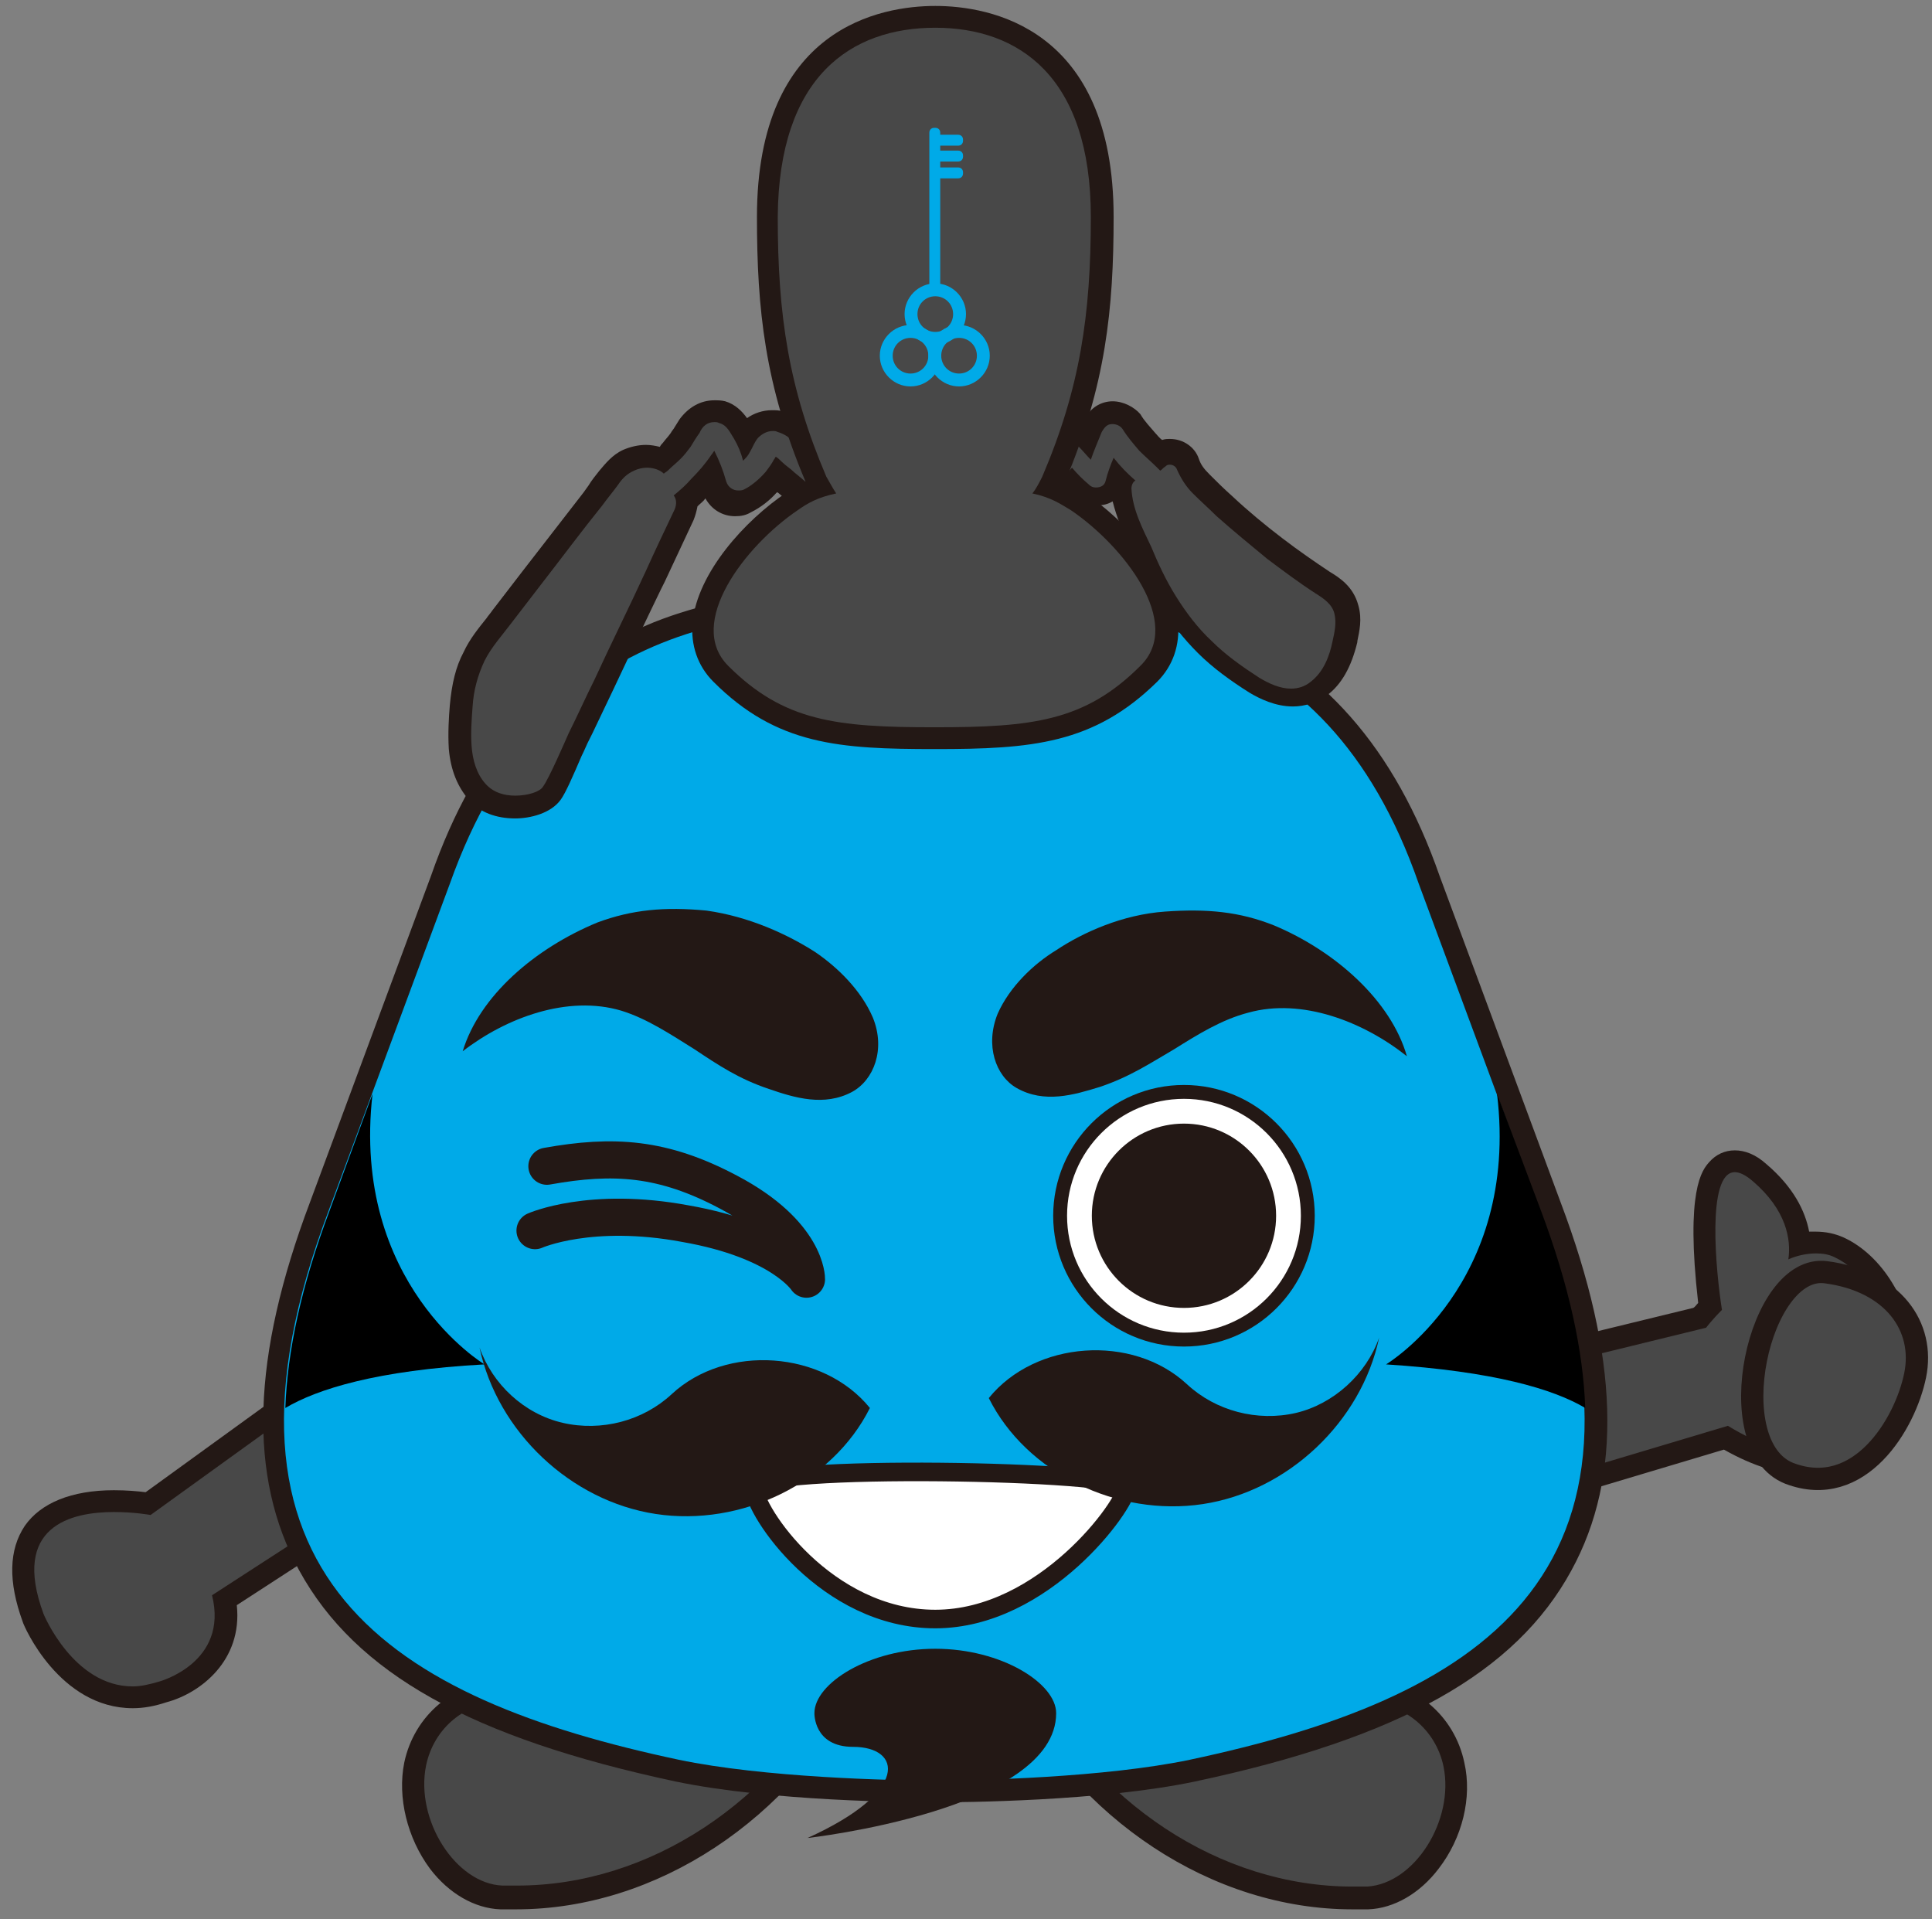 <?xml version="1.0" encoding="utf-8"?>
<!-- Generator: Adobe Illustrator 25.4.1, SVG Export Plug-In . SVG Version: 6.00 Build 0)  -->
<svg version="1.1" id="レイヤー_1" xmlns="http://www.w3.org/2000/svg" xmlns:xlink="http://www.w3.org/1999/xlink" x="0px"
	 y="0px" viewBox="0 0 195 193.7" style="enable-background:new 0 0 195 193.7;" xml:space="preserve">
<rect x="0" y="0" width="195" height="193.7" fill="#808080" stroke="none"/>
<style type="text/css">
	.st0{fill:#484848;}
	.st1{fill:#231815;}
	.st2{fill:#484848;stroke:#231815;stroke-width:2.248;stroke-miterlimit:10;}
	.st3{fill:#00AAE8;}
	.st4{fill:none;stroke:#231815;stroke-width:3.747;stroke-linecap:round;stroke-linejoin:round;stroke-miterlimit:10;}
	.st5{fill:#FFFFFF;}
	.st6{fill:#FFFFFF;stroke:#231815;stroke-width:1.874;stroke-miterlimit:10;}
</style>
<g>
	<g>
		<path class="st0" d="M13.4,171.3c-6.7,0-9.9-7.6-10-8c-1.4-3.7-1.4-6.6,0-8.7c1.4-2.1,4.2-3.2,8.1-3.2c1.5,0,2.8,0.2,3.5,0.3
			l27.8-20.1l8.3,11.5l-28.4,18.4c1,5.7-3.6,8.5-6.3,9.2C15.4,171.1,14.4,171.3,13.4,171.3z"/>
		<path class="st1" d="M42.5,133.2l7,9.6L21.4,161c1.7,6.8-5.3,8.7-5.3,8.7c-1,0.3-1.9,0.5-2.7,0.5c-6,0-9-7.3-9-7.3
			c-3.3-8.9,2.8-10.3,7.1-10.3c2.1,0,3.7,0.3,3.7,0.3L42.5,133.2 M43,130.1l-1.8,1.3l-26.5,19.2c-0.8-0.1-1.9-0.2-3.2-0.2
			c-4.3,0-7.4,1.3-9,3.6c-1.6,2.4-1.7,5.6-0.2,9.7l0,0l0,0c0.1,0.4,3.7,8.7,11.1,8.7c1.1,0,2.2-0.2,3.4-0.6c3.4-0.9,7.7-4.2,7.1-9.8
			l26.8-17.4l2-1.3l-1.4-1.9l-7-9.6L43,130.1L43,130.1z"/>
	</g>
	<g>
		<path class="st0" d="M138,141.2l33.4-8.2c0.2-0.3,0.6-0.7,1-1.2c-1.4-11.4,0.3-13.2,0.8-13.8c0.5-0.5,1.1-0.8,1.8-0.8
			c0.8,0,1.6,0.4,2.5,1.1c3,2.5,3.9,5.1,4,7.2c0.6-0.1,1.1-0.2,1.6-0.2c0.8,0,1.6,0.2,2.4,0.5c3.4,1.6,6.1,6,6.3,10.5
			c0.2,3.7-1.3,6.7-4.3,8.6c-0.5,0.8-2.1,2.8-5.6,2.8c0,0,0,0,0,0c-2.3,0-4.9-0.9-7.9-2.6l-32.7,9.8L138,141.2z"/>
		<path class="st1" d="M175.1,118.3c0.5,0,1.1,0.3,1.8,0.9c3.4,2.9,3.9,5.9,3.6,7.9c0.9-0.4,1.9-0.6,2.8-0.6c0.7,0,1.3,0.1,1.9,0.4
			c5.3,2.5,8.8,13,1.7,17.2c0,0-1.2,2.5-4.8,2.5c-1.9,0-4.4-0.7-7.7-2.7l-32.1,9.6l-2.8-11.5l32.7-8c0,0,0.6-0.8,1.6-1.8
			C173.2,128.4,172.2,118.3,175.1,118.3 M175.1,116.1L175.1,116.1L175.1,116.1c-1,0-1.9,0.4-2.6,1.2c-0.7,0.8-2.4,2.8-1.1,14.2
			c-0.2,0.2-0.3,0.4-0.5,0.5l-32,7.8l-2.2,0.5l0.5,2.2l2.8,11.5l0.6,2.3l2.3-0.7l31.1-9.3c3,1.7,5.7,2.5,8,2.5
			c3.4,0,5.5-1.8,6.5-3.1c3.1-2.1,4.8-5.5,4.6-9.4c-0.2-4.8-3.1-9.6-7-11.4c-0.9-0.4-1.8-0.6-2.9-0.6c-0.2,0-0.4,0-0.6,0
			c-0.4-2.1-1.6-4.5-4.3-6.8C177.2,116.5,176.1,116.1,175.1,116.1L175.1,116.1z"/>
	</g>
	<path class="st2" d="M184.3,128.4c6.8,0.9,10,5.5,9,10.4c-1,4.9-5.6,12.6-12.7,9.9C173.5,145.9,177.5,127.5,184.3,128.4z"/>
	<g>
		<path class="st0" d="M52.2,191.5c-0.5,0-1.1,0-1.6,0c-2.3-0.1-4.6-1.4-6.3-3.7c-2.2-2.8-3.1-6.5-2.4-9.7c0.9-4.2,4.5-7.3,8.6-7.3
			c1.2,0,2.4,0.3,3.4,0.8c2.9-4.3,9.1-6.9,16.8-6.9c4.9,0,10,1,14.8,2.9l1.1,0.5l-0.6,1.1C79.2,182.7,65.9,191.5,52.2,191.5
			C52.2,191.5,52.2,191.5,52.2,191.5z"/>
		<path class="st1" d="M70.7,165.8c4.6,0,9.6,0.9,14.4,2.8c-6.8,13.3-19.6,21.7-32.9,21.7c-0.5,0-1,0-1.5,0
			c-4.7-0.2-8.8-6.6-7.7-12.1c0.8-3.9,4.1-6.4,7.5-6.4c1.3,0,2.6,0.4,3.8,1.2C56.9,168.3,63.2,165.8,70.7,165.8 M70.7,163.6
			c-7.7,0-13.8,2.4-17.2,6.6c-1-0.4-2-0.5-3-0.5c-4.6,0-8.7,3.4-9.7,8.2c-0.7,3.5,0.3,7.6,2.6,10.7c1.9,2.5,4.5,4,7.1,4.1
			c0.5,0,1.1,0,1.6,0c14.1,0,27.8-9,34.9-23l1.1-2.2l-2.3-0.9C81,164.6,75.7,163.6,70.7,163.6L70.7,163.6z"/>
	</g>
	<g>
		<path class="st0" d="M136.5,191.5c-13.7,0-27-8.8-33.9-22.4L102,168l1.2-0.5c4.8-1.9,10-2.9,14.8-2.9c7.7,0,13.8,2.5,16.8,6.9
			c1.1-0.5,2.2-0.8,3.4-0.8c4.1,0,7.7,3.1,8.6,7.3c0.7,3.2-0.2,6.9-2.4,9.7c-1.7,2.2-4,3.6-6.3,3.7
			C137.6,191.5,137.1,191.5,136.5,191.5z"/>
		<path class="st1" d="M118,165.8c7.5,0,13.8,2.5,16.4,7.3c1.2-0.8,2.5-1.2,3.8-1.2c3.3,0,6.7,2.5,7.5,6.4
			c1.1,5.4-2.9,11.8-7.7,12.1c-0.5,0-1,0-1.5,0c-13.3,0-26.1-8.4-32.9-21.7C108.4,166.7,113.4,165.8,118,165.8 M118,163.6L118,163.6
			c-5,0-10.3,1-15.2,3l-2.3,0.9l1.1,2.2c7.1,14,20.8,23,34.9,23c0.5,0,1.1,0,1.6,0c2.6-0.1,5.2-1.6,7.1-4.1
			c2.4-3.1,3.4-7.2,2.6-10.7c-1-4.8-5.1-8.2-9.7-8.2c-1.1,0-2.1,0.2-3,0.5C131.9,165.9,125.8,163.6,118,163.6L118,163.6z"/>
	</g>
	<g>
		<path class="st3" d="M94.4,180.8c-1.6,0-16.3-0.1-26-2.1c-20.3-4.3-31.8-10.7-37.3-20.8c-5-9.1-4.6-21,1.2-36.2l12.2-32.9
			c10-28.6,32.1-28.6,49.9-28.6c17.8,0,39.9,0,49.9,28.6l12.2,32.9c5.8,15.2,6.2,27.1,1.2,36.2c-5.5,10.1-17,16.5-37.3,20.8
			C110.7,180.7,96,180.8,94.4,180.8z"/>
		<path class="st1" d="M94.4,61.3c18.1,0,39.2,0.3,48.8,27.9l12.2,32.9c14.1,37.3-6.6,49.4-35.3,55.5c-8.6,1.8-21.4,2.1-25.8,2.1
			s-17.2-0.3-25.8-2.1c-28.7-6.1-49.4-18.2-35.3-55.5l12.2-32.9C55.2,61.6,76.3,61.3,94.4,61.3 M94.4,59.1c-8.5,0-19.1,0-28.4,3.7
			c-10.6,4.3-18,12.7-22.5,25.6l-12.2,32.9c-5.9,15.6-6.3,27.7-1.1,37.2c5.7,10.4,17.4,16.9,38,21.3c9.6,2,23.5,2.1,26.2,2.1
			s16.7-0.1,26.2-2.1c20.7-4.4,32.4-11,38-21.3c5.2-9.5,4.8-21.6-1.1-37.2l-12.2-32.9c-4.5-12.9-11.9-21.3-22.5-25.6
			C113.5,59.1,102.9,59.1,94.4,59.1L94.4,59.1z"/>
	</g>
	<path class="st4" d="M54,124.2c0,0,5.6-2.5,15.2-0.7c9.7,1.7,12.2,5.6,12.2,5.6s0.1-4.6-7.9-8.8c-6.6-3.5-11.6-3.8-18.3-2.6"/>
	<g>
		<circle class="st1" cx="119.5" cy="122.7" r="13.2"/>
		<circle class="st5" cx="119.5" cy="122.7" r="11.8"/>
		<circle class="st1" cx="119.5" cy="122.7" r="9.3"/>
	</g>
	<path class="st6" d="M76.1,150.1c0-2.4,37.6-1.7,37.6,0s-8.3,13.3-19.3,13.3S76.1,152.5,76.1,150.1z"/>
	<g>
		<g>
			<path class="st0" d="M130.4,70.3c-1.5,0-2.9-0.7-3.8-1.2c-1.8-1.1-3.5-2.5-5-3.9c-1.3-1.3-2.6-2.9-3.7-4.7
				c-1-1.7-1.9-3.4-2.6-5.1l-0.4-0.8c-0.8-1.7-1.6-3.5-1.8-5.5c0-0.3,0-0.5,0.1-0.7c-0.1-0.1-0.2-0.2-0.3-0.3c0,0.1-0.1,0.3-0.1,0.4
				c-0.3,0.9-1.1,1.5-2,1.5c-0.5,0-1.1-0.2-1.5-0.6c-0.3-0.3-0.6-0.6-0.9-0.9c-0.9,1-1.8,2-2.6,3l-0.3,0.4c-0.4,0.4-0.9,0.6-1.4,0.6
				c-0.5,0-1.1-0.2-1.4-0.6c-0.7-0.7-0.8-1.9-0.1-2.8l0.5-0.6c1.3-1.5,2.6-3,3.8-4.6c0.4-0.5,0.9-0.7,1.5-0.7c0.6,0,1.2,0.2,1.5,0.6
				c0.2-0.4,0.3-0.8,0.5-1.2c0.3-0.7,1-1.1,1.8-1.1c0.8,0,1.5,0.4,1.9,1c0.5,0.7,1,1.4,1.6,2c0.4,0.4,0.9,0.8,1.3,1.2
				c0.3-0.2,0.6-0.3,1-0.3c0.8,0,1.5,0.5,1.8,1.3c0.3,0.7,0.7,1.3,1.4,2c0.7,0.7,1.5,1.4,2.4,2.2c1.7,1.5,3.4,2.9,5.1,4.2
				c1.7,1.3,3.3,2.4,4.9,3.4c0.9,0.6,2,1.3,2.4,2.7c0.3,1.1,0,2.2-0.1,3.1l0,0.1c-0.5,2.3-1.3,3.8-2.6,4.8
				C132.3,70,131.4,70.3,130.4,70.3L130.4,70.3z"/>
			<path class="st1" d="M112.3,42.8c0.4,0,0.8,0.2,1,0.5c0.5,0.8,1.1,1.5,1.7,2.2c0.6,0.6,1.2,1.1,1.8,1.7c0.1,0.1,0.2,0.2,0.3,0.3
				c0,0,0,0,0,0c0.2-0.1,0.3-0.3,0.5-0.4c0.2-0.2,0.3-0.2,0.5-0.2c0.3,0,0.6,0.2,0.7,0.5c0.4,0.9,0.9,1.7,1.6,2.4
				c0.8,0.8,1.6,1.5,2.4,2.3c1.7,1.5,3.4,2.9,5.1,4.3c1.6,1.2,3.2,2.4,4.9,3.5c0.8,0.5,1.7,1.1,1.9,2.1c0.2,0.9,0,1.8-0.2,2.7
				c-0.3,1.5-0.9,3.1-2.2,4.1c-0.6,0.5-1.3,0.7-2,0.7c-1.1,0-2.2-0.5-3.2-1.1c-1.7-1.1-3.4-2.3-4.8-3.7c-1.4-1.3-2.6-2.9-3.6-4.5
				c-1-1.6-1.8-3.3-2.5-5c-0.9-1.9-1.9-3.8-2-5.9c0-0.4,0.2-0.7,0.4-0.8c-0.8-0.7-1.5-1.4-2.2-2.3c-0.3,0.7-0.6,1.5-0.8,2.3
				c-0.1,0.5-0.5,0.7-1,0.7c-0.3,0-0.5-0.1-0.7-0.3c-0.6-0.5-1.2-1.1-1.7-1.7c-1.3,1.4-2.5,2.9-3.8,4.3c-0.1,0.2-0.4,0.3-0.6,0.3
				c-0.2,0-0.5-0.1-0.6-0.3c-0.4-0.4-0.3-0.9,0-1.2c1.5-1.7,2.9-3.4,4.3-5.2c0.2-0.2,0.4-0.3,0.7-0.3c0.3,0,0.5,0.1,0.7,0.3
				c0.4,0.4,0.8,0.9,1.2,1.3c0.3-0.9,0.7-1.8,1.1-2.8C111.6,42.9,111.9,42.8,112.3,42.8 M112.3,40.5L112.3,40.5
				c-1.2,0-2.3,0.7-2.8,1.8c0,0,0,0,0,0c-0.3-0.1-0.7-0.2-1-0.2c-1,0-1.9,0.4-2.4,1.1c-1.2,1.5-2.5,3.1-3.8,4.6l-0.5,0.6
				c-1.1,1.3-1,3.1,0.1,4.3c0.6,0.6,1.4,0.9,2.2,0.9c0.9,0,1.7-0.4,2.3-1l0.3-0.4c0.6-0.7,1.2-1.4,1.8-2.1c0,0,0.1,0.1,0.1,0.1
				c0.6,0.5,1.4,0.8,2.2,0.8c0.5,0,1-0.1,1.5-0.4c0.4,1.6,1,3,1.6,4.3c0.1,0.3,0.2,0.5,0.4,0.8c0.8,1.7,1.6,3.5,2.7,5.2
				c1.2,2,2.5,3.6,3.9,5c1.5,1.5,3.3,2.8,5.2,4c1,0.6,2.6,1.4,4.4,1.4c1.2,0,2.4-0.4,3.4-1.1c1.5-1.1,2.5-2.9,3.1-5.4l0-0.1
				c0.2-1,0.5-2.2,0.1-3.6c-0.5-1.9-1.9-2.8-2.9-3.4c-1.5-1-3.1-2.1-4.8-3.4c-1.7-1.3-3.4-2.7-5-4.2c-0.9-0.8-1.6-1.5-2.3-2.2
				c-0.6-0.6-0.9-1-1.1-1.6c-0.4-1.2-1.6-2-2.9-2c-0.3,0-0.5,0-0.8,0.1c-0.3-0.2-0.5-0.5-0.7-0.7c-0.5-0.6-1.1-1.2-1.5-1.9
				C114.5,41.1,113.4,40.5,112.3,40.5L112.3,40.5z"/>
		</g>
		<g>
			<path class="st0" d="M52,81.5c-1.6,0-2.9-0.6-3.9-1.6c-1-1.1-1.5-2.5-1.7-4.4c-0.1-1.5,0-3,0.1-4.2c0.2-2,0.6-3.6,1.3-5
				c0.6-1.2,1.4-2.2,2.2-3.2c0.2-0.3,0.4-0.6,0.6-0.8l9.7-12.6c0.4-0.5,0.8-1,1.2-1.5c0.5-0.6,1.1-1.3,2-1.7
				c0.5-0.3,1.2-0.4,1.8-0.4c0.6,0,1.2,0.1,1.7,0.4c0.3-0.3,0.6-0.6,0.9-0.9c0.4-0.4,0.6-0.7,0.9-1.1c0.2-0.2,0.3-0.4,0.4-0.7
				c0.2-0.3,0.3-0.5,0.5-0.7c0.6-0.9,1.6-1.5,2.5-1.5c0.3,0,0.5,0,0.8,0.1c1.3,0.4,1.8,1.5,2.2,2.2c0.1,0.1,0.1,0.2,0.2,0.3
				c0.1-0.2,0.2-0.4,0.4-0.6c0.6-0.7,1.4-1,2.3-1c0.2,0,0.5,0,0.7,0.1c0.9,0.2,1.6,0.8,2.1,1.2l4.4,3.7c0.5,0.4,0.7,0.9,0.7,1.6
				c0,0.7-0.2,1.3-0.7,1.8c-0.4,0.4-1,0.7-1.6,0.7l0,0c-0.6,0-1.2-0.2-1.6-0.6l-3.6-3c-0.1,0.2-0.3,0.4-0.4,0.5
				c-0.7,0.8-1.6,1.6-2.6,2.1c-0.3,0.2-0.7,0.3-1.1,0.3c-1.1,0-2-0.7-2.2-1.7c-0.1-0.4-0.2-0.8-0.3-1.1c-0.4,0.5-0.8,0.9-1.2,1.3
				c-0.3,0.3-0.8,0.7-1.2,1.1c0.1,0.5,0,1-0.2,1.5l-3.3,7c-1.6,3.4-3.2,6.8-4.9,10.2l-2.6,5.4c-0.1,0.3-0.3,0.8-0.6,1.4
				c-0.9,2-1.6,3.6-2,4.2C55,81,53.3,81.5,52,81.5z"/>
			<path class="st1" d="M72.1,42.6c0.2,0,0.3,0,0.5,0.1c0.8,0.2,1.1,1,1.5,1.6c0.4,0.7,0.7,1.4,0.9,2.2c0.3-0.3,0.5-0.5,0.7-0.9
				c0.3-0.5,0.4-0.9,0.8-1.4c0.4-0.4,0.9-0.7,1.5-0.7c0.2,0,0.3,0,0.5,0.1c0.7,0.2,1.2,0.6,1.7,1c0.5,0.4,1,0.8,1.4,1.2
				c1,0.8,1.9,1.6,2.9,2.4c0.5,0.4,0.4,1.3,0,1.7c-0.2,0.2-0.5,0.3-0.8,0.3c-0.3,0-0.6-0.1-0.9-0.3c-0.9-0.7-1.7-1.5-2.6-2.2
				c-0.4-0.4-0.9-0.7-1.3-1.1c-0.2-0.2-0.4-0.4-0.6-0.5c-0.1,0.1-0.1,0.2-0.2,0.3c-0.2,0.4-0.5,0.8-0.8,1.2
				c-0.6,0.7-1.4,1.4-2.2,1.8c-0.2,0.1-0.4,0.1-0.6,0.1c-0.5,0-1-0.3-1.2-0.9c-0.3-1.1-0.7-2.1-1.2-3.1c-0.1,0.1-0.2,0.3-0.3,0.4
				c-0.6,0.9-1.3,1.7-2,2.4C69.2,49,68.6,49.5,68,50c0.3,0.4,0.3,0.9,0.1,1.4c-1,2.1-2,4.2-2.9,6.2c-1.7,3.7-3.5,7.3-5.2,11
				c-0.9,1.8-1.7,3.6-2.6,5.4c-0.4,0.9-2,4.6-2.6,5.4c-0.3,0.5-1.5,0.9-2.8,0.9c-1.1,0-2.2-0.3-3-1.2c-0.9-1-1.3-2.4-1.4-3.8
				c-0.1-1.3,0-2.7,0.1-4c0.1-1.6,0.5-3.1,1.2-4.6c0.7-1.4,1.8-2.6,2.7-3.8c1-1.3,2-2.6,3-3.9c2.1-2.7,4.1-5.4,6.2-8
				c0.5-0.7,1.1-1.4,1.6-2.1c0.4-0.6,0.9-1.1,1.6-1.4c0.4-0.2,0.9-0.3,1.3-0.3c0.6,0,1.3,0.2,1.7,0.6c0.1-0.1,0.3-0.2,0.4-0.3
				c0.4-0.4,0.9-0.8,1.3-1.2c0.4-0.4,0.7-0.8,1-1.2c0.3-0.5,0.6-1,0.9-1.4C70.9,43,71.4,42.6,72.1,42.6 M72.1,40.4L72.1,40.4
				c-1.4,0-2.6,0.7-3.5,1.9c-0.2,0.3-0.3,0.5-0.5,0.8c-0.1,0.2-0.3,0.4-0.4,0.6c-0.2,0.3-0.5,0.6-0.8,1c-0.1,0.1-0.2,0.2-0.3,0.4
				c-0.4-0.1-0.9-0.2-1.4-0.2c-0.8,0-1.6,0.2-2.3,0.5c-1.1,0.5-1.8,1.4-2.4,2.1c-0.4,0.5-0.8,1-1.1,1.5l-0.5,0.7l-6.2,8l-1,1.3
				l-2,2.6c-0.2,0.3-0.4,0.5-0.6,0.8c-0.8,1-1.7,2.1-2.3,3.4c-0.8,1.5-1.2,3.2-1.4,5.4c-0.1,1.2-0.2,2.8-0.1,4.4
				c0.2,2.2,0.9,3.8,2,5.1c1.1,1.3,2.8,1.9,4.7,1.9c1.5,0,3.6-0.5,4.6-1.9c0.5-0.7,1.2-2.3,2.1-4.4c0.3-0.6,0.5-1.1,0.6-1.3l0.5-1
				c0.7-1.5,1.4-2.9,2.1-4.4c1.6-3.4,3.2-6.8,4.8-10.1l0.4-0.8l2.9-6.2c0.2-0.5,0.3-0.9,0.4-1.4c0.3-0.3,0.6-0.5,0.8-0.8
				c0.6,1.1,1.7,1.8,3,1.8c0.6,0,1.1-0.1,1.6-0.4c1-0.5,1.9-1.2,2.6-2l0.1,0l2.6,2.2c0.7,0.6,1.5,0.9,2.3,0.9c0.9,0,1.8-0.4,2.4-1
				c0.7-0.7,1-1.6,1-2.6c0-0.9-0.4-1.8-1.1-2.4L85,45.9l-2-1.7l-1.4-1.2L81.6,43L81.5,43c-0.6-0.5-1.4-1.2-2.6-1.5
				c-0.3-0.1-0.6-0.1-1-0.1c-0.9,0-1.8,0.3-2.5,0.8c-0.5-0.7-1.2-1.4-2.2-1.7C72.8,40.4,72.5,40.4,72.1,40.4L72.1,40.4z"/>
		</g>
		<g>
			<path class="st0" d="M94.4,74.6c-9.4,0-15.5-0.4-21.6-6.5c-1.4-1.4-2-3.1-1.8-5.1c0.4-4.4,4.8-9.5,9-12.3
				c0.8-0.6,1.6-1.1,2.8-1.5c-0.1-0.2-0.2-0.4-0.3-0.6c-4.2-9.7-5-17.4-5-26.7c0-12.8,6.1-20.2,16.9-20.2c10.7,0,16.9,7.4,16.9,20.2
				c0,9.3-0.8,17-5,26.7c-0.1,0.2-0.2,0.4-0.3,0.6c1.2,0.4,2,0.9,2.8,1.5c4.1,2.8,8.5,7.9,9,12.3c0.2,2-0.4,3.8-1.8,5.1
				C109.9,74.2,103.8,74.6,94.4,74.6z"/>
			<path class="st1" d="M94.4,2.8c8.4,0,15.7,4.9,15.7,19.1c0,9.9-1.1,17.3-4.9,26.2c-0.3,0.6-0.6,1.2-1,1.7
				c1.9,0.4,2.9,1.1,3.9,1.7c5.3,3.6,11.4,11.4,7,15.7c-5.6,5.6-10.9,6.2-20.8,6.2s-15.2-0.6-20.8-6.2c-4.3-4.3,1.7-12.1,7-15.7
				c1-0.7,2-1.3,3.9-1.7c-0.4-0.6-0.7-1.2-1-1.7c-3.8-8.9-4.9-16.3-4.9-26.2C78.6,7.7,85.9,2.8,94.4,2.8 M94.4,0.6
				c-5.4,0-18,2.1-18,21.3c0,9.3,0.8,17,4.9,26.7c-0.7,0.4-1.4,0.7-1.9,1.1c-4.2,2.8-9,8.1-9.5,13.1c-0.2,2.3,0.5,4.4,2.1,6
				c6.4,6.4,12.7,6.8,22.4,6.8c9.7,0,16-0.5,22.4-6.8c1.6-1.6,2.3-3.7,2.1-6c-0.5-5-5.3-10.3-9.5-13.1c-0.6-0.4-1.2-0.8-1.9-1.1
				c4.1-9.7,4.9-17.4,4.9-26.7C112.4,2.7,99.8,0.6,94.4,0.6L94.4,0.6z"/>
		</g>
	</g>
	<g>
		<g>
			<path class="st3" d="M94.4,34.8c-1.7,0-3.1-1.4-3.1-3.1s1.4-3.1,3.1-3.1c1.7,0,3.1,1.4,3.1,3.1S96.1,34.8,94.4,34.8z M94.4,29.9
				c-1,0-1.8,0.8-1.8,1.8s0.8,1.8,1.8,1.8s1.8-0.8,1.8-1.8S95.4,29.9,94.4,29.9z"/>
			<path class="st3" d="M91.9,39c-1.7,0-3.1-1.4-3.1-3.1s1.4-3.1,3.1-3.1c1.7,0,3.1,1.4,3.1,3.1S93.6,39,91.9,39z M91.9,34.1
				c-1,0-1.8,0.8-1.8,1.8s0.8,1.8,1.8,1.8s1.8-0.8,1.8-1.8S92.9,34.1,91.9,34.1z"/>
			<path class="st3" d="M96.8,39c-1.7,0-3.1-1.4-3.1-3.1s1.4-3.1,3.1-3.1c1.7,0,3.1,1.4,3.1,3.1S98.5,39,96.8,39z M96.8,34.1
				c-1,0-1.8,0.8-1.8,1.8s0.8,1.8,1.8,1.8s1.8-0.8,1.8-1.8S97.8,34.1,96.8,34.1z"/>
		</g>
		<g>
			<path class="st3" d="M93.8,13.4c0-0.3,0.2-0.5,0.5-0.5h0.1c0.3,0,0.5,0.2,0.5,0.5V29c0,0.3-0.2,0.5-0.5,0.5h-0.1
				c-0.3,0-0.5-0.2-0.5-0.5V13.4z"/>
		</g>
		<path class="st3" d="M96.7,16.9c0.3,0,0.5,0.2,0.5,0.5v0.1c0,0.3-0.2,0.5-0.5,0.5h-1.8c-0.3,0-0.5-0.2-0.5-0.5v-0.1
			c0-0.3,0.2-0.5,0.5-0.5H96.7z"/>
		<path class="st3" d="M96.7,15.2c0.3,0,0.5,0.2,0.5,0.5v0.1c0,0.3-0.2,0.5-0.5,0.5h-1.8c-0.3,0-0.5-0.2-0.5-0.5v-0.1
			c0-0.3,0.2-0.5,0.5-0.5H96.7z"/>
		<path class="st3" d="M96.7,13.6c0.3,0,0.5,0.2,0.5,0.5v0.1c0,0.3-0.2,0.5-0.5,0.5h-1.8c-0.3,0-0.5-0.2-0.5-0.5v-0.1
			c0-0.3,0.2-0.5,0.5-0.5H96.7z"/>
	</g>
	<path class="st1" d="M87.8,142.1c-4.7-5.8-14.5-6.5-20-1.4c-2.9,2.7-7.1,3.8-11,2.9s-7.1-3.9-8.4-7.6c1.8,8.5,9.2,15.5,17.8,16.8
		S84,149.7,87.8,142.1z"/>
	<path class="st1" d="M99.8,141.1c4.7-5.8,14.5-6.5,20-1.4c2.9,2.7,7.1,3.8,11,2.9c3.8-0.9,7.1-3.9,8.4-7.6
		c-1.8,8.5-9.2,15.5-17.8,16.8S103.6,148.7,99.8,141.1z"/>
	<path class="st1" d="M106.6,95.9c-2.3,1.4-4.7,3.7-5.9,6.4c-1.3,3.2-0.2,6.3,1.9,7.5c2.8,1.6,5.8,0.7,8.4-0.1c3-1,5.1-2.4,7.5-3.8
		c2.4-1.5,4.8-3,7.5-3.7c5.4-1.5,11.6,0.9,16,4.4c-1.6-5.6-7.2-10.6-13.4-13.2c-3.5-1.4-6.8-1.7-11-1.4
		C113.3,92.3,109.3,94.1,106.6,95.9z"/>
	<path class="st1" d="M82.3,96.1c2.2,1.5,4.6,3.8,5.8,6.6c1.3,3.2,0.1,6.3-2.1,7.5c-2.8,1.5-5.8,0.6-8.4-0.3c-3-1-5.1-2.4-7.5-4
		c-2.4-1.5-4.8-3.1-7.4-3.9c-5.4-1.6-11.6,0.7-16,4.1c1.7-5.6,7.3-10.4,13.6-13c3.5-1.3,6.8-1.6,11-1.2
		C75.6,92.5,79.5,94.3,82.3,96.1z"/>
	<g>
		<path d="M37.6,110.4l-4.3,11.7c-2.9,7.7-4.3,14.3-4.5,20c3.2-1.9,9.2-3.8,20.1-4.4C48.9,137.7,35.4,129.6,37.6,110.4z"/>
		<path d="M151.1,110.4c2.3,19.2-11.2,27.3-11.2,27.3c10.9,0.7,16.9,2.5,20.1,4.4c-0.2-5.7-1.6-12.3-4.5-20L151.1,110.4z"/>
	</g>
	<path class="st1" d="M106.6,172.9c0-3-5.5-6.5-12.2-6.5c-6.7,0-12.2,3.5-12.2,6.5c0,0-0.1,3.4,3.9,3.4c4.9,0,5.8,4.5-4.6,9.2
		C81.5,185.5,106.6,182.7,106.6,172.9z"/>
</g>
</svg>
